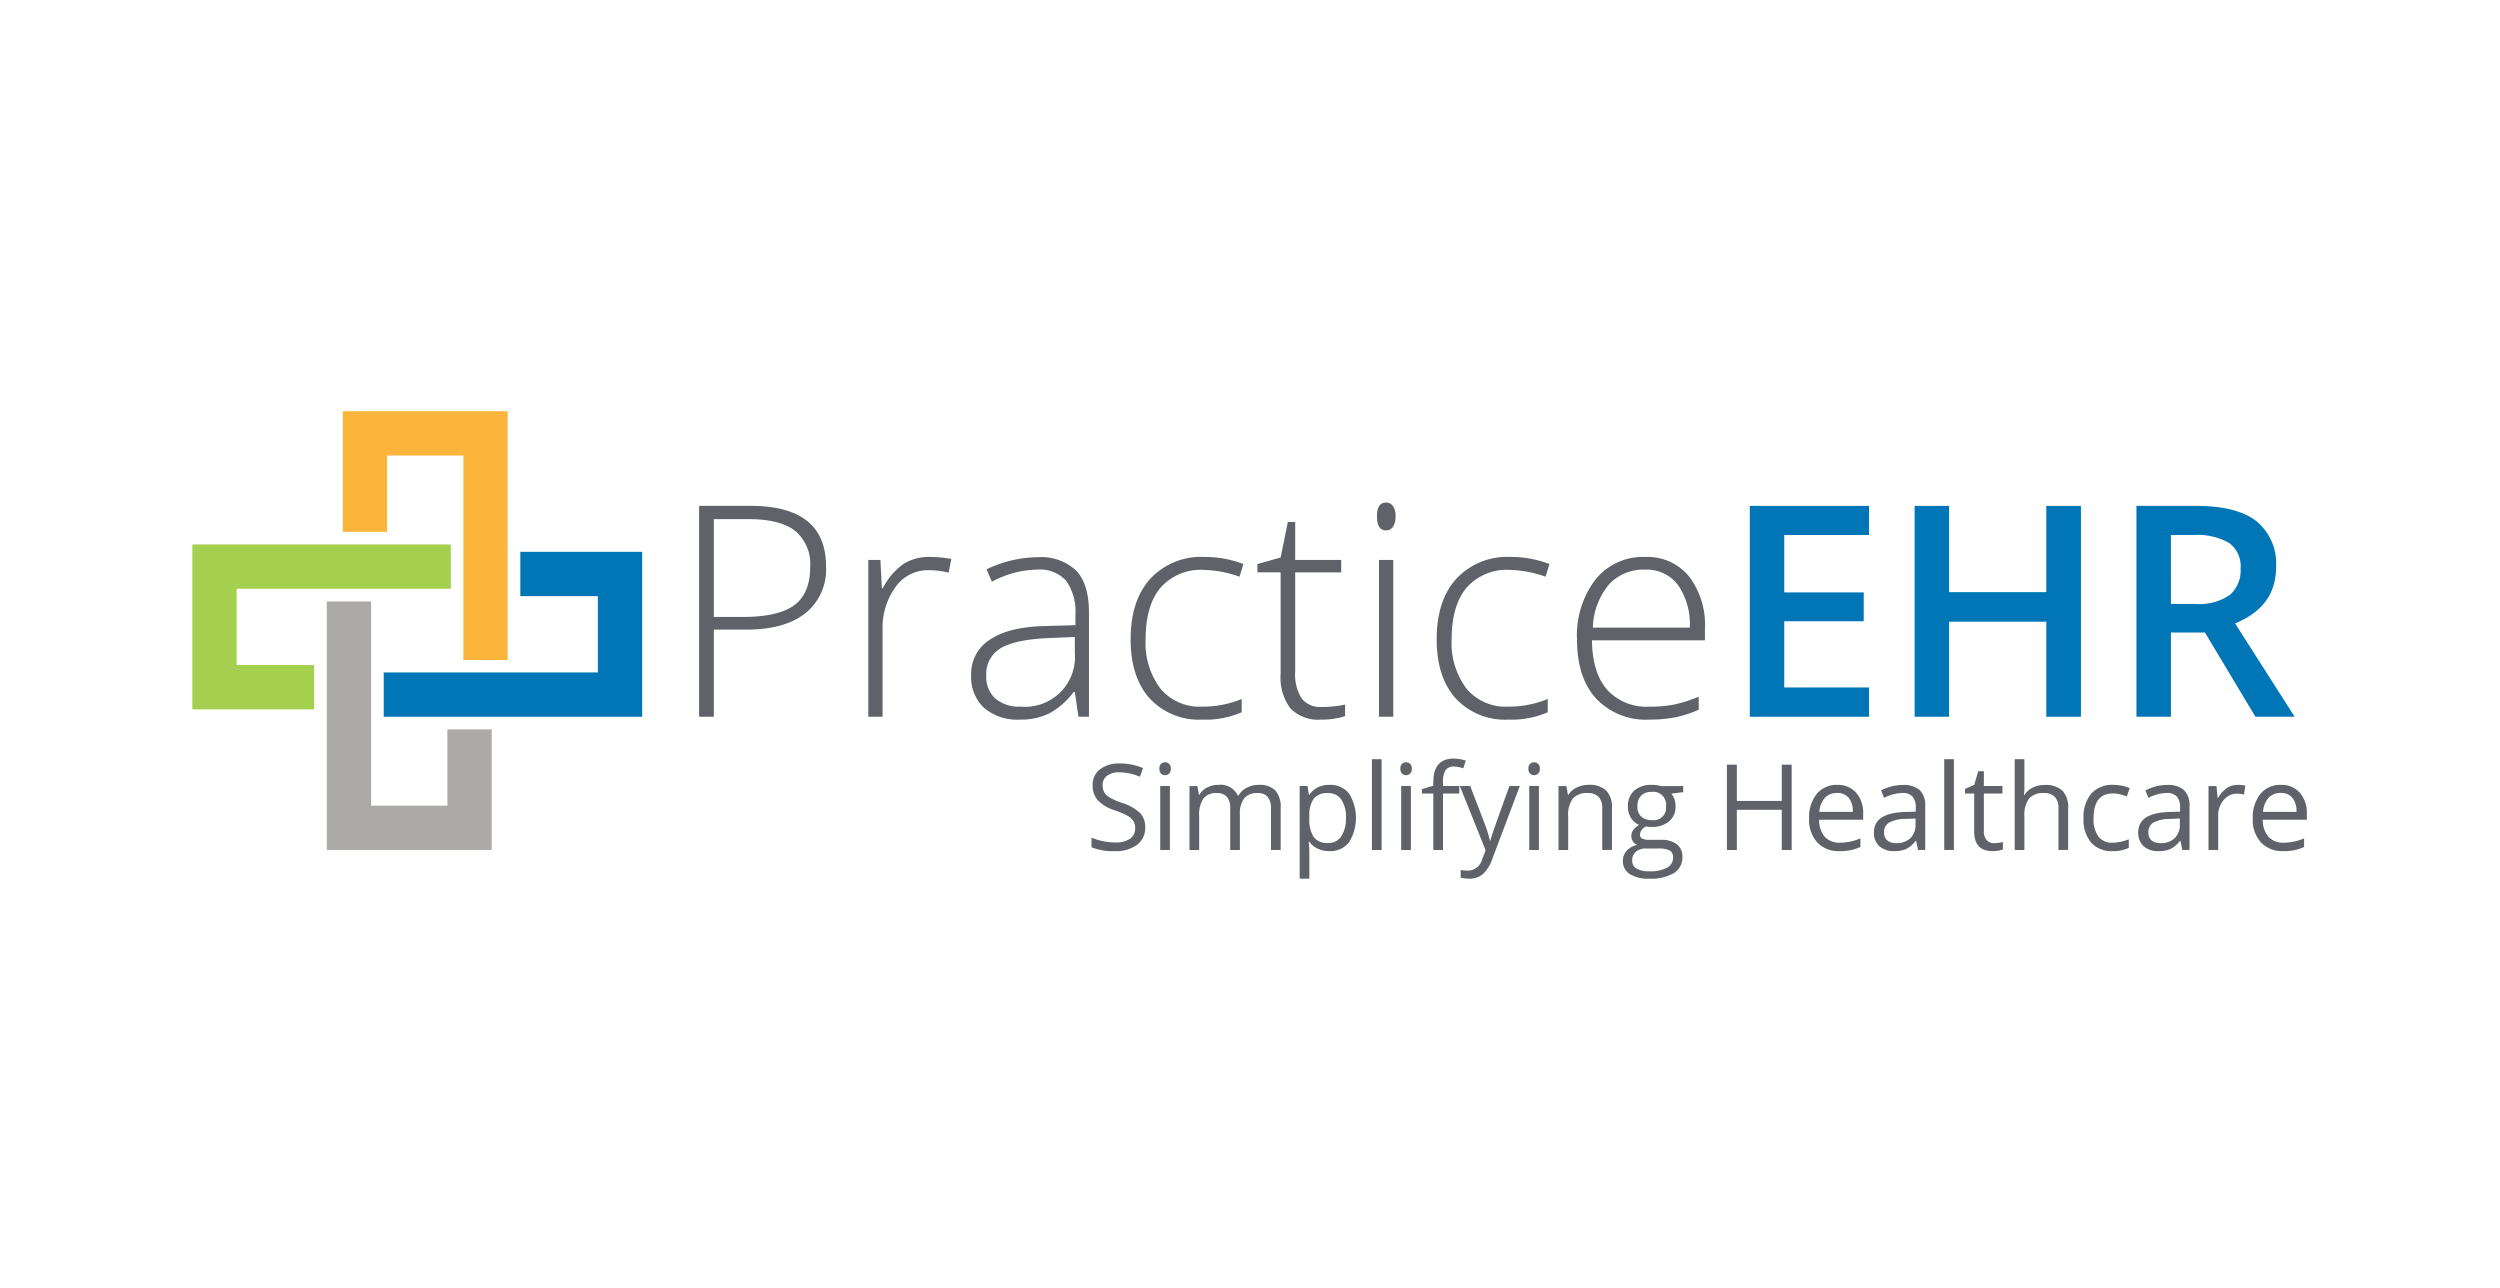 <?xml version="1.0" encoding="UTF-8"?> <svg xmlns="http://www.w3.org/2000/svg" width="330" height="170" viewBox="0 0 330 170"><defs><style>.a{fill:none;}.b{fill:#a5cf4f;}.c{fill:#fcb53b;}.d{fill:#0076b6;}.e{fill:#abaaa6;}.f{fill:#5f6369;}</style></defs><rect class="a" width="330" height="170"></rect><polygon class="b" points="41.472 93.635 25.389 93.635 25.389 71.867 59.509 71.867 59.509 77.715 31.238 77.715 31.238 87.787 41.472 87.787 41.472 93.635"></polygon><polygon class="c" points="67.017 87.117 61.169 87.117 61.169 60.129 51.097 60.129 51.097 70.202 45.249 70.202 45.249 54.281 67.017 54.281 67.017 87.117"></polygon><polygon class="d" points="84.765 94.61 50.651 94.61 50.651 88.762 78.917 88.762 78.917 78.69 68.683 78.69 68.683 72.842 84.765 72.842 84.765 94.61"></polygon><polygon class="e" points="64.906 112.196 43.137 112.196 43.137 79.395 48.985 79.395 48.985 106.347 59.057 106.347 59.057 96.275 64.906 96.275 64.906 112.196"></polygon><path class="f" d="M109.09,74.639a7.398,7.398,0,0,1-2.741,6.187q-2.741,2.152-7.767,2.151H94.279V94.476H92.337V66.643h6.815Q109.09,66.643,109.09,74.639Zm-14.811,6.663h3.826q4.702,0,6.796-1.552t2.094-5.035a5.685,5.685,0,0,0-1.98-4.769q-1.98-1.551-6.13-1.552H94.279Z" transform="translate(-0.053 0.133)"></path><path class="f" d="M122.816,73.382a16.203,16.203,0,0,1,2.817.267l-.362,1.808a11.036,11.036,0,0,0-2.684-.324,5.212,5.212,0,0,0-4.34,2.246,9.155,9.155,0,0,0-1.694,5.673V94.476h-1.885V73.782h1.599l.19,3.731h.133a8.773,8.773,0,0,1,2.722-3.208A6.377,6.377,0,0,1,122.816,73.382Z" transform="translate(-0.053 0.133)"></path><path class="f" d="M142.405,94.476l-.476-3.274h-.152a9.832,9.832,0,0,1-3.208,2.827,8.57,8.57,0,0,1-3.893.828,6.735,6.735,0,0,1-4.74-1.561,5.583,5.583,0,0,1-1.694-4.322,5.332,5.332,0,0,1,2.522-4.702q2.522-1.675,7.301-1.77l3.941-.114V81.016a7.038,7.038,0,0,0-1.199-4.455,4.651,4.651,0,0,0-3.865-1.504,12.926,12.926,0,0,0-5.959,1.599l-.704-1.637a15.769,15.769,0,0,1,6.739-1.599,6.718,6.718,0,0,1,5.093,1.77q1.685,1.77,1.685,5.521V94.476Zm-7.615-1.333a6.589,6.589,0,0,0,7.139-7.158v-2.037l-3.617.152q-4.36.21-6.216,1.361a3.921,3.921,0,0,0-1.856,3.589,3.859,3.859,0,0,0,1.19,3.017A4.835,4.835,0,0,0,134.791,93.143Z" transform="translate(-0.053 0.133)"></path><path class="f" d="M158.758,94.856A8.861,8.861,0,0,1,151.81,92.058q-2.513-2.799-2.513-7.805,0-5.14,2.608-8.005a9.171,9.171,0,0,1,7.139-2.865,14.358,14.358,0,0,1,5.14.933l-.514,1.675a15.091,15.091,0,0,0-4.664-.895,7.082,7.082,0,0,0-5.768,2.351q-1.961,2.352-1.961,6.768a9.995,9.995,0,0,0,1.961,6.558,6.721,6.721,0,0,0,5.483,2.37,13.454,13.454,0,0,0,5.235-1.009v1.752A11.868,11.868,0,0,1,158.758,94.856Z" transform="translate(-0.053 0.133)"></path><path class="f" d="M174.483,93.181a14.13,14.13,0,0,0,3.122-.305V94.4a9.99,9.99,0,0,1-3.16.457A5.144,5.144,0,0,1,170.4,93.391a6.804,6.804,0,0,1-1.304-4.607V75.419h-3.065V74.315l3.065-.857.952-4.683h.971v5.007h6.073v1.637h-6.073V88.517a5.976,5.976,0,0,0,.838,3.522A3.04,3.04,0,0,0,174.483,93.181Z" transform="translate(-0.053 0.133)"></path><path class="f" d="M181.813,68.033q0-1.828,1.199-1.828a1.066,1.066,0,0,1,.923.476,2.34,2.34,0,0,1,.333,1.352,2.394,2.394,0,0,1-.333,1.352,1.054,1.054,0,0,1-.923.495Q181.813,69.88,181.813,68.033Zm2.151,26.443h-1.885V73.782h1.885Z" transform="translate(-0.053 0.133)"></path><path class="f" d="M199.156,94.856a8.861,8.861,0,0,1-6.949-2.799q-2.513-2.799-2.513-7.805,0-5.14,2.608-8.005a9.171,9.171,0,0,1,7.139-2.865,14.358,14.358,0,0,1,5.14.933l-.514,1.675a15.091,15.091,0,0,0-4.664-.895,7.083,7.083,0,0,0-5.768,2.351q-1.961,2.352-1.961,6.768a9.995,9.995,0,0,0,1.961,6.558,6.722,6.722,0,0,0,5.483,2.37,13.454,13.454,0,0,0,5.235-1.009v1.752A11.868,11.868,0,0,1,199.156,94.856Z" transform="translate(-0.053 0.133)"></path><path class="f" d="M217.774,94.856A9.016,9.016,0,0,1,210.74,92.077q-2.523-2.779-2.522-7.786a12.138,12.138,0,0,1,2.437-7.929,8.043,8.043,0,0,1,6.568-2.979,7.092,7.092,0,0,1,5.768,2.551,10.535,10.535,0,0,1,2.113,6.93v1.523H210.197q.038,4.265,1.989,6.511a7.001,7.001,0,0,0,5.588,2.246,17.321,17.321,0,0,0,3.113-.247,18.889,18.889,0,0,0,3.398-1.066v1.713a15.14,15.14,0,0,1-3.236,1.038A17.976,17.976,0,0,1,217.774,94.856Zm-.552-19.799a6.199,6.199,0,0,0-4.797,1.97,9.291,9.291,0,0,0-2.113,5.683h12.793a9.024,9.024,0,0,0-1.561-5.625A5.149,5.149,0,0,0,217.222,75.058Z" transform="translate(-0.053 0.133)"></path><path class="d" d="M246.768,94.476H231.024V66.643h15.744v3.845h-11.194v7.577h10.49V81.873h-10.49v8.738h11.194Z" transform="translate(-0.053 0.133)"></path><path class="d" d="M274.734,94.476H270.165V81.93H257.334V94.476h-4.55V66.643h4.55V78.028H270.165V66.643h4.569Z" transform="translate(-0.053 0.133)"></path><path class="d" d="M286.613,83.358V94.476h-4.55V66.643h7.862q5.387,0,7.977,2.018a7.246,7.246,0,0,1,2.589,6.092q0,5.197-5.407,7.406l7.862,12.317h-5.178l-6.663-11.118Zm0-3.769h3.16a7.214,7.214,0,0,0,4.607-1.18,4.282,4.282,0,0,0,1.428-3.503,3.77,3.77,0,0,0-1.542-3.389,8.455,8.455,0,0,0-4.645-1.028h-3.008Z" transform="translate(-0.053 0.133)"></path><path class="f" d="M151.218,109.067a2.762,2.762,0,0,1-1.078,2.318,4.675,4.675,0,0,1-2.926.832,7.326,7.326,0,0,1-3.08-.516V110.438a8.073,8.073,0,0,0,1.509.462,7.929,7.929,0,0,0,1.617.17,3.263,3.263,0,0,0,1.971-.497,1.63,1.63,0,0,0,.662-1.382,1.776,1.776,0,0,0-.235-.959,2.187,2.187,0,0,0-.785-.689,11.011,11.011,0,0,0-1.675-.716,5.343,5.343,0,0,1-2.245-1.332,2.94,2.94,0,0,1-.674-2.01,2.5,2.5,0,0,1,.978-2.071,4.065,4.065,0,0,1,2.587-.77,7.628,7.628,0,0,1,3.088.616l-.408,1.14a6.982,6.982,0,0,0-2.711-.585,2.624,2.624,0,0,0-1.625.447,1.472,1.472,0,0,0-.585,1.24,1.898,1.898,0,0,0,.216.959,2.025,2.025,0,0,0,.728.685,9.022,9.022,0,0,0,1.567.689,6.208,6.208,0,0,1,2.437,1.355A2.667,2.667,0,0,1,151.218,109.067Z" transform="translate(-0.053 0.133)"></path><path class="f" d="M153.094,101.336a.849.849,0,0,1,.216-.643.798.798,0,0,1,1.07.004.834.834,0,0,1,.223.639.847.847,0,0,1-.223.643.746.746,0,0,1-.531.212.737.737,0,0,1-.539-.212A.864.864,0,0,1,153.094,101.336Zm1.386,10.727h-1.278v-8.44H154.48Z" transform="translate(-0.053 0.133)"></path><path class="f" d="M167.823,112.063v-5.491a2.282,2.282,0,0,0-.431-1.513,1.671,1.671,0,0,0-1.34-.504,2.163,2.163,0,0,0-1.764.685,3.257,3.257,0,0,0-.57,2.11v4.713H162.44v-5.491a2.28,2.28,0,0,0-.431-1.513,1.679,1.679,0,0,0-1.348-.504,2.087,2.087,0,0,0-1.76.72,3.896,3.896,0,0,0-.558,2.36v4.428h-1.278v-8.44h1.04l.208,1.155h.062a2.511,2.511,0,0,1,1.02-.963,3.116,3.116,0,0,1,1.475-.347,2.508,2.508,0,0,1,2.587,1.432h.062a2.69,2.69,0,0,1,1.094-1.047,3.392,3.392,0,0,1,1.633-.385,2.857,2.857,0,0,1,2.144.735,3.289,3.289,0,0,1,.713,2.353v5.506Z" transform="translate(-0.053 0.133)"></path><path class="f" d="M175.536,112.217a3.654,3.654,0,0,1-1.506-.304,2.83,2.83,0,0,1-1.143-.936h-.092a11.325,11.325,0,0,1,.092,1.402v3.473h-1.278v-12.229h1.04l.177,1.155h.062a2.969,2.969,0,0,1,1.147-1.001,3.489,3.489,0,0,1,1.502-.308,3.12,3.12,0,0,1,2.591,1.147,6.11,6.11,0,0,1-.015,6.45A3.125,3.125,0,0,1,175.536,112.217Zm-.185-7.662a2.266,2.266,0,0,0-1.871.716,3.687,3.687,0,0,0-.593,2.28v.285a4.222,4.222,0,0,0,.593,2.545,2.255,2.255,0,0,0,1.902.766,1.978,1.978,0,0,0,1.714-.886,4.2,4.2,0,0,0,.62-2.441,4.043,4.043,0,0,0-.62-2.422A2.038,2.038,0,0,0,175.351,104.555Z" transform="translate(-0.053 0.133)"></path><path class="f" d="M182.426,112.063h-1.278V100.08h1.278Z" transform="translate(-0.053 0.133)"></path><path class="f" d="M184.903,101.336a.85.85,0,0,1,.216-.643.798.798,0,0,1,1.07.004.833.833,0,0,1,.223.639.846.846,0,0,1-.223.643.745.745,0,0,1-.531.212.737.737,0,0,1-.539-.212A.865.865,0,0,1,184.903,101.336Zm1.386,10.727H185.01v-8.44h1.278Z" transform="translate(-0.053 0.133)"></path><path class="f" d="M192.677,104.616h-2.149v7.447H189.25v-7.447h-1.509v-.578l1.509-.462v-.47q0-3.111,2.718-3.111a5.597,5.597,0,0,1,1.571.27l-.331,1.024a4.232,4.232,0,0,0-1.263-.239,1.231,1.231,0,0,0-1.07.481,2.685,2.685,0,0,0-.347,1.544v.547h2.149Z" transform="translate(-0.053 0.133)"></path><path class="f" d="M192.751,103.623h1.371l1.848,4.813a18.321,18.321,0,0,1,.755,2.38h.062q.1-.393.42-1.344t2.091-5.849h1.371l-3.627,9.611a4.792,4.792,0,0,1-1.259,2.022,2.679,2.679,0,0,1-1.767.597,5.15,5.15,0,0,1-1.155-.131v-1.024a4.454,4.454,0,0,0,.947.092,1.952,1.952,0,0,0,1.879-1.479l.47-1.201Z" transform="translate(-0.053 0.133)"></path><path class="f" d="M201.804,101.336a.85.85,0,0,1,.216-.643.798.798,0,0,1,1.07.004.833.833,0,0,1,.223.639.846.846,0,0,1-.223.643.746.746,0,0,1-.531.212.737.737,0,0,1-.539-.212A.865.865,0,0,1,201.804,101.336Zm1.386,10.727h-1.278v-8.44h1.278Z" transform="translate(-0.053 0.133)"></path><path class="f" d="M211.551,112.063v-5.46a2.204,2.204,0,0,0-.47-1.54,1.914,1.914,0,0,0-1.471-.508,2.427,2.427,0,0,0-1.941.716,3.615,3.615,0,0,0-.616,2.364v4.428h-1.278v-8.44h1.04l.208,1.155h.062a2.61,2.61,0,0,1,1.101-.967,3.58,3.58,0,0,1,1.579-.343,3.207,3.207,0,0,1,2.295.735,3.131,3.131,0,0,1,.77,2.353v5.506Z" transform="translate(-0.053 0.133)"></path><path class="f" d="M222.237,103.623v.809l-1.563.185a2.747,2.747,0,0,1,.554,1.687,2.494,2.494,0,0,1-.847,1.979,3.418,3.418,0,0,1-2.326.739,3.853,3.853,0,0,1-.709-.062,1.259,1.259,0,0,0-.816,1.086.552.552,0,0,0,.285.512,2.078,2.078,0,0,0,.978.166h1.494a3.345,3.345,0,0,1,2.106.578,2.007,2.007,0,0,1,.736,1.679,2.396,2.396,0,0,1-1.124,2.137,6.019,6.019,0,0,1-3.28.736,4.482,4.482,0,0,1-2.553-.616,1.99,1.99,0,0,1-.897-1.74,1.955,1.955,0,0,1,.493-1.332,2.511,2.511,0,0,1,1.386-.762,1.335,1.335,0,0,1-.543-.454,1.202,1.202,0,0,1-.22-.716,1.358,1.358,0,0,1,.246-.809,2.593,2.593,0,0,1,.778-.67,2.279,2.279,0,0,1-1.067-.916,2.694,2.694,0,0,1-.412-1.479,2.731,2.731,0,0,1,.832-2.137,3.396,3.396,0,0,1,2.357-.751,4.287,4.287,0,0,1,1.194.154Zm-6.731,9.857a1.146,1.146,0,0,0,.578,1.04,3.188,3.188,0,0,0,1.656.354,4.621,4.621,0,0,0,2.383-.481,1.474,1.474,0,0,0,.774-1.305,1.033,1.033,0,0,0-.423-.951,3.289,3.289,0,0,0-1.594-.266h-1.532a2.018,2.018,0,0,0-1.355.416A1.485,1.485,0,0,0,215.506,113.48Zm.693-7.154a1.718,1.718,0,0,0,.501,1.34,1.997,1.997,0,0,0,1.394.454,1.631,1.631,0,0,0,1.871-1.817,1.678,1.678,0,0,0-1.894-1.902,1.875,1.875,0,0,0-1.386.485A1.954,1.954,0,0,0,216.199,106.326Z" transform="translate(-0.053 0.133)"></path><path class="f" d="M236.554,112.063h-1.309v-5.298h-5.93v5.298h-1.309V100.804h1.309v4.79h5.93v-4.79h1.309Z" transform="translate(-0.053 0.133)"></path><path class="f" d="M242.889,112.217a3.877,3.877,0,0,1-2.953-1.14,4.412,4.412,0,0,1-1.082-3.165,4.894,4.894,0,0,1,1.005-3.242,3.338,3.338,0,0,1,2.699-1.201,3.183,3.183,0,0,1,2.51,1.044,4,4,0,0,1,.924,2.753v.809h-5.814a3.347,3.347,0,0,0,.751,2.256,2.596,2.596,0,0,0,2.006.77,6.795,6.795,0,0,0,2.695-.57v1.14a6.741,6.741,0,0,1-1.282.42A7.206,7.206,0,0,1,242.889,112.217Zm-.346-7.678a2.088,2.088,0,0,0-1.621.662,3.054,3.054,0,0,0-.712,1.833h4.413a2.812,2.812,0,0,0-.539-1.852A1.898,1.898,0,0,0,242.543,104.539Z" transform="translate(-0.053 0.133)"></path><path class="f" d="M253.236,112.063l-.254-1.201H252.92a3.546,3.546,0,0,1-1.259,1.074,3.839,3.839,0,0,1-1.567.281,2.819,2.819,0,0,1-1.968-.647,2.36,2.36,0,0,1-.712-1.84q0-2.557,4.089-2.68l1.432-.046V106.48a2.14,2.14,0,0,0-.427-1.467,1.758,1.758,0,0,0-1.367-.474,5.57,5.57,0,0,0-2.387.647l-.393-.978a6.016,6.016,0,0,1,1.367-.531,5.934,5.934,0,0,1,1.49-.193,3.215,3.215,0,0,1,2.237.67,2.797,2.797,0,0,1,.728,2.148v5.76Zm-2.888-.901a2.594,2.594,0,0,0,1.875-.655,2.421,2.421,0,0,0,.681-1.833v-.762l-1.278.054a4.652,4.652,0,0,0-2.199.474,1.428,1.428,0,0,0-.674,1.305,1.316,1.316,0,0,0,.42,1.055A1.741,1.741,0,0,0,250.348,111.162Z" transform="translate(-0.053 0.133)"></path><path class="f" d="M257.969,112.063H256.691V100.08h1.278Z" transform="translate(-0.053 0.133)"></path><path class="f" d="M263.28,111.162a4.549,4.549,0,0,0,1.155-.154v.978a2.338,2.338,0,0,1-.612.166,4.614,4.614,0,0,1-.728.066q-2.449,0-2.449-2.58v-5.021h-1.209V104l1.209-.531.539-1.802h.739v1.956h2.449v.993h-2.449v4.967a1.708,1.708,0,0,0,.362,1.17A1.259,1.259,0,0,0,263.28,111.162Z" transform="translate(-0.053 0.133)"></path><path class="f" d="M271.771,112.063v-5.46a2.204,2.204,0,0,0-.47-1.54,1.914,1.914,0,0,0-1.471-.508,2.411,2.411,0,0,0-1.944.724,3.667,3.667,0,0,0-.612,2.372v4.413h-1.278V100.08h1.278v3.627a7.866,7.866,0,0,1-.062,1.086h.077a2.608,2.608,0,0,1,1.074-.959,3.494,3.494,0,0,1,1.59-.35,3.257,3.257,0,0,1,2.322.735,3.098,3.098,0,0,1,.774,2.337v5.506Z" transform="translate(-0.053 0.133)"></path><path class="f" d="M278.922,112.217a3.602,3.602,0,0,1-2.838-1.128,4.639,4.639,0,0,1-1.005-3.192,4.784,4.784,0,0,1,1.02-3.273,3.674,3.674,0,0,1,2.907-1.155,5.774,5.774,0,0,1,1.217.131,4.024,4.024,0,0,1,.955.308l-.393,1.086a6.024,6.024,0,0,0-.924-.281,4.136,4.136,0,0,0-.886-.112q-2.572,0-2.572,3.281a3.905,3.905,0,0,0,.628,2.387,2.184,2.184,0,0,0,1.86.832,5.682,5.682,0,0,0,2.164-.454v1.132A4.611,4.611,0,0,1,278.922,112.217Z" transform="translate(-0.053 0.133)"></path><path class="f" d="M288.122,112.063l-.254-1.201h-.062a3.547,3.547,0,0,1-1.259,1.074,3.839,3.839,0,0,1-1.567.281,2.819,2.819,0,0,1-1.968-.647,2.36,2.36,0,0,1-.712-1.84q0-2.557,4.089-2.68l1.432-.046V106.48a2.14,2.14,0,0,0-.427-1.467,1.758,1.758,0,0,0-1.367-.474,5.57,5.57,0,0,0-2.387.647l-.393-.978a6.016,6.016,0,0,1,1.367-.531,5.934,5.934,0,0,1,1.49-.193,3.215,3.215,0,0,1,2.237.67,2.796,2.796,0,0,1,.728,2.148v5.76Zm-2.888-.901a2.594,2.594,0,0,0,1.875-.655,2.421,2.421,0,0,0,.681-1.833v-.762l-1.278.054a4.652,4.652,0,0,0-2.199.474,1.428,1.428,0,0,0-.674,1.305,1.316,1.316,0,0,0,.42,1.055A1.741,1.741,0,0,0,285.234,111.162Z" transform="translate(-0.053 0.133)"></path><path class="f" d="M295.427,103.469a5.002,5.002,0,0,1,1.009.092l-.177,1.186a4.352,4.352,0,0,0-.924-.116,2.25,2.25,0,0,0-1.752.832,3.033,3.033,0,0,0-.728,2.072v4.528h-1.278v-8.44h1.055l.146,1.563h.062a3.708,3.708,0,0,1,1.132-1.271A2.55,2.55,0,0,1,295.427,103.469Z" transform="translate(-0.053 0.133)"></path><path class="f" d="M301.454,112.217a3.877,3.877,0,0,1-2.953-1.14,4.412,4.412,0,0,1-1.082-3.165,4.894,4.894,0,0,1,1.005-3.242,3.338,3.338,0,0,1,2.699-1.201,3.183,3.183,0,0,1,2.51,1.044,3.999,3.999,0,0,1,.924,2.753v.809h-5.814a3.347,3.347,0,0,0,.751,2.256,2.596,2.596,0,0,0,2.006.77,6.795,6.795,0,0,0,2.695-.57v1.14a6.742,6.742,0,0,1-1.282.42A7.208,7.208,0,0,1,301.454,112.217Zm-.346-7.678a2.088,2.088,0,0,0-1.621.662,3.054,3.054,0,0,0-.712,1.833h4.413a2.812,2.812,0,0,0-.539-1.852A1.898,1.898,0,0,0,301.107,104.539Z" transform="translate(-0.053 0.133)"></path></svg> 